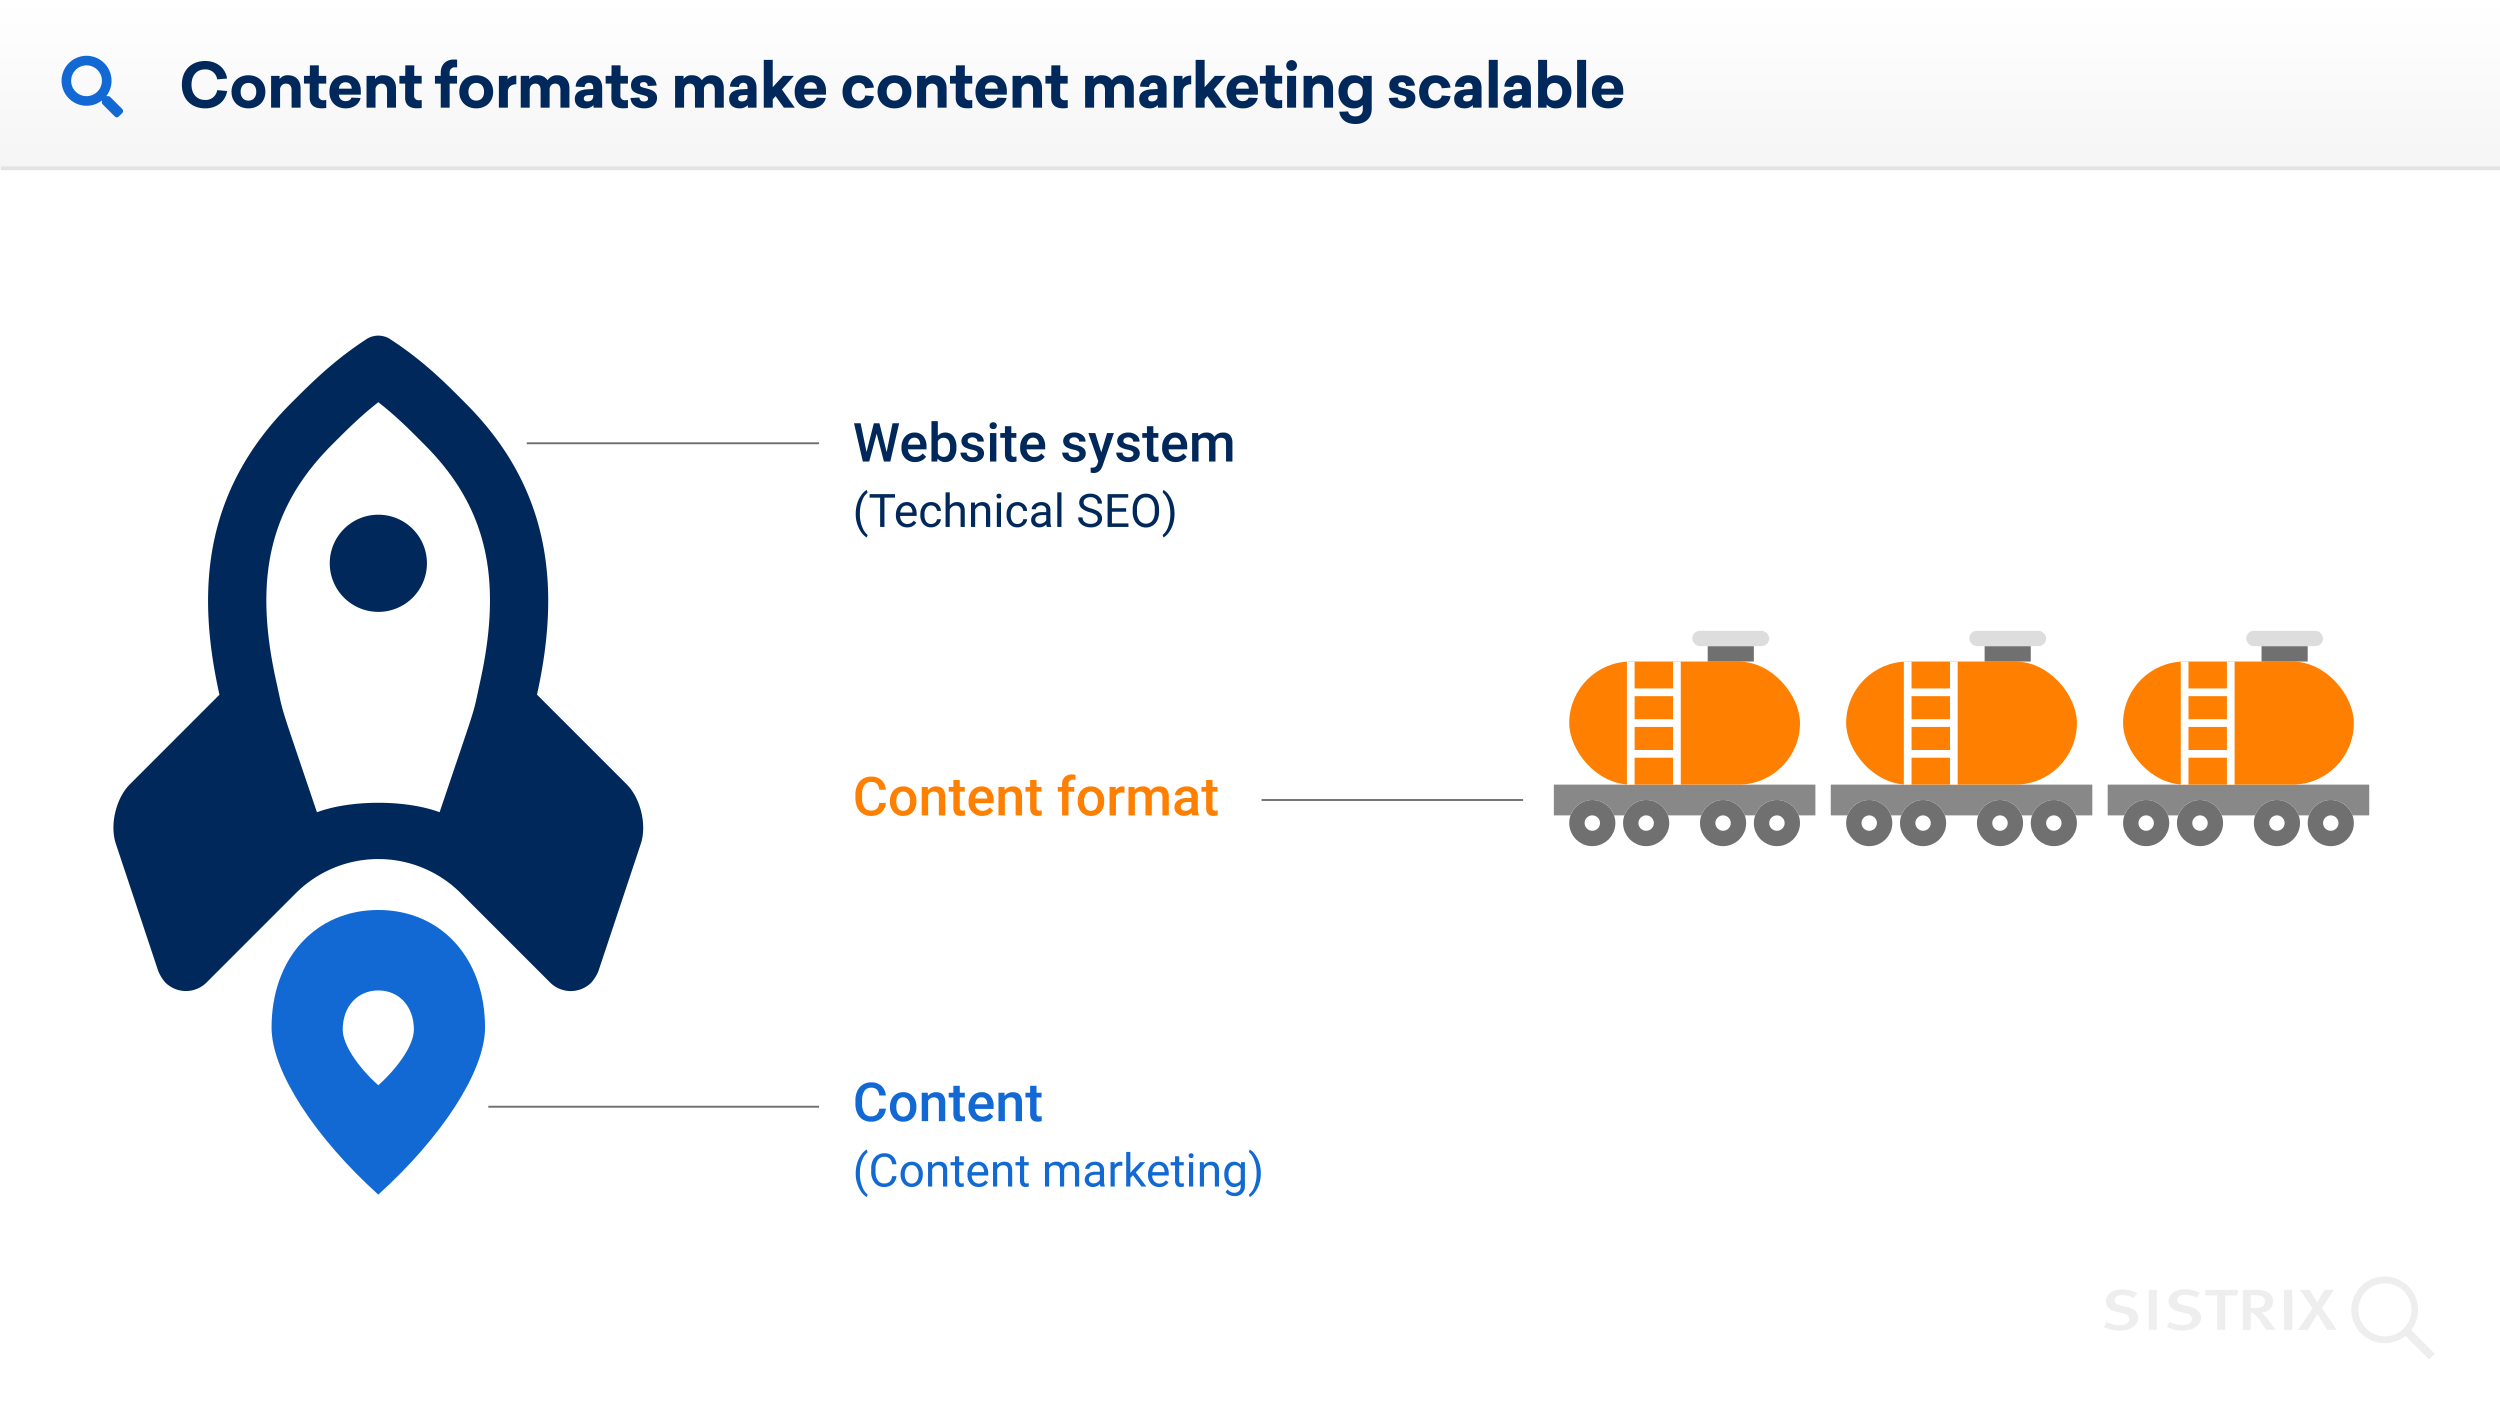 <svg xmlns="http://www.w3.org/2000/svg" xmlns:xlink="http://www.w3.org/1999/xlink" width="1300" height="735" viewBox="0 0 1300 735"><rect x="0" y="0" width="1300" height="735" fill="#333333" stroke="none"/><defs><linearGradient id="a" x1="0.5" x2="0.5" y2="1" gradientUnits="objectBoundingBox"><stop offset="0" stop-color="#fff"/><stop offset="1" stop-color="#f5f5f5"/></linearGradient><clipPath id="c"><rect width="1300" height="735"/></clipPath></defs><g id="b" clip-path="url(#c)"><rect width="1300" height="735" fill="#fff"/><path d="M0,0H1300a0,0,0,0,1,0,0V666a6,6,0,0,1-6,6H6a6,6,0,0,1-6-6V0A0,0,0,0,1,0,0Z" transform="translate(0 64)" fill="#fff"/><path d="M6,0H1294a6,6,0,0,1,6,6V88a0,0,0,0,1,0,0H0a0,0,0,0,1,0,0V6A6,6,0,0,1,6,0Z" fill="url(#a)"/><path d="M13.728,5.712c-7.008,0-12.16,4.576-12.16,12.32,0,7.712,5.184,12.32,12.192,12.32,5.792,0,10.432-3.424,11.36-9.024l-5.184-.448A5.988,5.988,0,0,1,13.6,25.968c-3.936,0-7.008-2.752-7.008-7.936,0-4.864,2.784-7.936,6.976-7.936a6.046,6.046,0,0,1,6.368,5.184l5.152-.448C24.224,9.168,19.52,5.712,13.728,5.712Zm22.464,7.424c-5.056,0-8.8,3.392-8.8,8.608,0,5.184,3.744,8.608,8.8,8.608s8.8-3.424,8.8-8.608C44.992,16.528,41.248,13.136,36.192,13.136Zm0,4c2.4,0,4.064,1.7,4.064,4.608,0,2.88-1.664,4.576-4.064,4.576s-4.064-1.7-4.064-4.576C32.128,18.832,33.792,17.136,36.192,17.136Zm20.64-4a5,5,0,0,0-4.448,2.016v-1.7H47.968V30H52.64V20.816a3.03,3.03,0,0,1,3.072-3.328c1.792,0,2.912,1.184,2.912,3.3V30H63.3V19.888C63.3,15.6,60.64,13.136,56.832,13.136Zm15.9,4.352h3.9V13.456H72.768L72.8,7.984H68.128L68.1,13.456h-3.04v4.032h3.008l-.032,7.264c-.032,3.84,2.432,5.568,6.016,5.568a15.559,15.559,0,0,0,2.592-.192v-4.16a6.908,6.908,0,0,1-1.44.16,2.282,2.282,0,0,1-2.5-2.5Zm21.888,5.728V21.36c0-5.152-3.136-8.224-7.9-8.224-4.928,0-8.416,3.264-8.416,8.608,0,5.312,3.488,8.608,8.544,8.608,3.872,0,7.04-2.24,7.616-5.376l-4.7-.224c-.352,1.152-1.408,1.824-3.04,1.824a3.234,3.234,0,0,1-3.456-3.36Zm-7.936-6.432c2.112,0,3.136,1.312,3.232,3.328H83.264A3.232,3.232,0,0,1,86.688,16.784Zm19.776-3.648a5,5,0,0,0-4.448,2.016v-1.7H97.6V30h4.672V20.816a3.03,3.03,0,0,1,3.072-3.328c1.792,0,2.912,1.184,2.912,3.3V30h4.672V19.888C112.928,15.6,110.272,13.136,106.464,13.136Zm15.9,4.352h3.9V13.456H122.4l.032-5.472H117.76l-.032,5.472h-3.04v4.032H117.7l-.032,7.264c-.032,3.84,2.432,5.568,6.016,5.568a15.559,15.559,0,0,0,2.592-.192v-4.16a6.908,6.908,0,0,1-1.44.16,2.282,2.282,0,0,1-2.5-2.5Zm20.7-12.544c-4.16,0-6.88,2.656-6.88,6.816v1.7h-3.008v4.032h3.008V30h4.64V17.488h3.84V13.456h-3.84V11.632a2.581,2.581,0,0,1,2.784-2.624,9.014,9.014,0,0,1,1.088.064V5.04A11.461,11.461,0,0,0,143.072,4.944Zm11.584,8.192c-5.056,0-8.8,3.392-8.8,8.608,0,5.184,3.744,8.608,8.8,8.608s8.8-3.424,8.8-8.608C163.456,16.528,159.712,13.136,154.656,13.136Zm0,4c2.4,0,4.064,1.7,4.064,4.608,0,2.88-1.664,4.576-4.064,4.576s-4.064-1.7-4.064-4.576C150.592,18.832,152.256,17.136,154.656,17.136Zm20.832-3.84c-2.528,0-3.84.96-4.544,2.048V13.456h-4.512V30H171.1V21.616c0-2.272,1.7-3.808,4.384-3.808Zm21.344-.16a5.7,5.7,0,0,0-5.088,2.624,5.872,5.872,0,0,0-5.184-2.624,4.772,4.772,0,0,0-4.352,2.016v-1.7h-4.416V30h4.672V20.816c0-1.984,1.12-3.328,2.976-3.328,1.7,0,2.688,1.184,2.688,3.3V30H192.8V20.24a2.8,2.8,0,0,1,2.88-2.752c1.792,0,2.752,1.184,2.752,3.3V30H203.1V19.856C203.1,15.664,200.608,13.136,196.832,13.136Zm16.448,0c-4.256,0-6.912,3.008-6.912,5.92l4.672.192a2.115,2.115,0,0,1,2.3-2.176c1.44,0,2.144.9,2.144,2.56v.64l-2.944.16c-3.52.16-6.624,1.344-6.624,5.024,0,3.2,2.176,4.9,5.5,4.9a5.726,5.726,0,0,0,4.224-1.7V30h4.512V19.792C220.16,15.44,217.728,13.136,213.28,13.136Zm2.208,10.208v.7c0,1.76-1.28,2.688-2.976,2.688-1.12,0-1.92-.416-1.92-1.5,0-1.184.992-1.664,2.4-1.728Zm14.144-5.856h3.9V13.456h-3.872l.032-5.472h-4.672l-.032,5.472h-3.04v4.032h3.008l-.032,7.264c-.032,3.84,2.432,5.568,6.016,5.568a15.559,15.559,0,0,0,2.592-.192v-4.16a6.908,6.908,0,0,1-1.44.16,2.282,2.282,0,0,1-2.5-2.5Zm12.128-4.352c-4.16,0-6.624,2.048-6.624,5.216,0,3.392,2.336,4.128,5.856,5.024,2.4.576,3.008.9,3.008,1.888,0,.96-.8,1.5-2.08,1.5-1.6,0-2.336-.832-2.4-2.048l-4.672.256c.352,3.456,2.816,5.376,7.04,5.376,4.32,0,6.784-2.144,6.784-5.5,0-3.008-2.336-4.032-5.632-4.9-1.984-.512-3.232-.672-3.232-1.824,0-.9.64-1.408,1.888-1.408a1.91,1.91,0,0,1,2.112,2.016l4.64-.256C248.16,15.408,245.952,13.136,241.76,13.136Zm35.328,0A5.7,5.7,0,0,0,272,15.76a5.872,5.872,0,0,0-5.184-2.624,4.772,4.772,0,0,0-4.352,2.016v-1.7h-4.416V30h4.672V20.816c0-1.984,1.12-3.328,2.976-3.328,1.7,0,2.688,1.184,2.688,3.3V30h4.672V20.24a2.8,2.8,0,0,1,2.88-2.752c1.792,0,2.752,1.184,2.752,3.3V30h4.672V19.856C283.36,15.664,280.864,13.136,277.088,13.136Zm16.448,0c-4.256,0-6.912,3.008-6.912,5.92l4.672.192a2.115,2.115,0,0,1,2.3-2.176c1.44,0,2.144.9,2.144,2.56v.64l-2.944.16c-3.52.16-6.624,1.344-6.624,5.024,0,3.2,2.176,4.9,5.5,4.9a5.726,5.726,0,0,0,4.224-1.7V30h4.512V19.792C300.416,15.44,297.984,13.136,293.536,13.136Zm2.208,10.208v.7c0,1.76-1.28,2.688-2.976,2.688-1.12,0-1.92-.416-1.92-1.5,0-1.184.992-1.664,2.4-1.728Zm13.088-4V5.136H304.16V30h4.672V25.616l1.472-1.6L314.624,30h5.664L313.6,20.528l6.24-7.072h-5.664Zm27.712,3.872V21.36c0-5.152-3.136-8.224-7.9-8.224-4.928,0-8.416,3.264-8.416,8.608,0,5.312,3.488,8.608,8.544,8.608,3.872,0,7.04-2.24,7.616-5.376l-4.7-.224c-.352,1.152-1.408,1.824-3.04,1.824a3.234,3.234,0,0,1-3.456-3.36Zm-7.936-6.432c2.112,0,3.136,1.312,3.232,3.328h-6.656A3.232,3.232,0,0,1,328.608,16.784ZM353.6,13.136c-4.9,0-8.48,3.168-8.48,8.608,0,5.408,3.616,8.608,8.48,8.608,4.064,0,7.2-2.4,7.84-6.3l-4.544-.416a3.07,3.07,0,0,1-3.3,2.688c-2.176,0-3.744-1.664-3.744-4.576,0-2.944,1.568-4.608,3.744-4.608a3.09,3.09,0,0,1,3.264,2.784l4.576-.384C360.832,15.536,357.632,13.136,353.6,13.136Zm18.528,0c-5.056,0-8.8,3.392-8.8,8.608,0,5.184,3.744,8.608,8.8,8.608s8.8-3.424,8.8-8.608C380.928,16.528,377.184,13.136,372.128,13.136Zm0,4c2.4,0,4.064,1.7,4.064,4.608,0,2.88-1.664,4.576-4.064,4.576s-4.064-1.7-4.064-4.576C368.064,18.832,369.728,17.136,372.128,17.136Zm20.64-4a5,5,0,0,0-4.448,2.016v-1.7H383.9V30h4.672V20.816a3.03,3.03,0,0,1,3.072-3.328c1.792,0,2.912,1.184,2.912,3.3V30h4.672V19.888C399.232,15.6,396.576,13.136,392.768,13.136Zm15.9,4.352h3.9V13.456H408.7l.032-5.472h-4.672l-.032,5.472h-3.04v4.032H404l-.032,7.264c-.032,3.84,2.432,5.568,6.016,5.568a15.559,15.559,0,0,0,2.592-.192v-4.16a6.908,6.908,0,0,1-1.44.16,2.282,2.282,0,0,1-2.5-2.5Zm21.888,5.728V21.36c0-5.152-3.136-8.224-7.9-8.224-4.928,0-8.416,3.264-8.416,8.608,0,5.312,3.488,8.608,8.544,8.608,3.872,0,7.04-2.24,7.616-5.376l-4.7-.224c-.352,1.152-1.408,1.824-3.04,1.824a3.234,3.234,0,0,1-3.456-3.36Zm-7.936-6.432c2.112,0,3.136,1.312,3.232,3.328H419.2A3.232,3.232,0,0,1,422.624,16.784ZM442.4,13.136a5,5,0,0,0-4.448,2.016v-1.7h-4.416V30h4.672V20.816a3.03,3.03,0,0,1,3.072-3.328c1.792,0,2.912,1.184,2.912,3.3V30h4.672V19.888C448.864,15.6,446.208,13.136,442.4,13.136Zm15.9,4.352h3.9V13.456h-3.872l.032-5.472H453.7l-.032,5.472h-3.04v4.032h3.008l-.032,7.264c-.032,3.84,2.432,5.568,6.016,5.568a15.559,15.559,0,0,0,2.592-.192v-4.16a6.908,6.908,0,0,1-1.44.16,2.282,2.282,0,0,1-2.5-2.5Zm32-4.352a5.7,5.7,0,0,0-5.088,2.624,5.872,5.872,0,0,0-5.184-2.624,4.772,4.772,0,0,0-4.352,2.016v-1.7h-4.416V30h4.672V20.816c0-1.984,1.12-3.328,2.976-3.328,1.7,0,2.688,1.184,2.688,3.3V30h4.672V20.24a2.8,2.8,0,0,1,2.88-2.752c1.792,0,2.752,1.184,2.752,3.3V30h4.672V19.856C496.576,15.664,494.08,13.136,490.3,13.136Zm16.448,0c-4.256,0-6.912,3.008-6.912,5.92l4.672.192a2.115,2.115,0,0,1,2.3-2.176c1.44,0,2.144.9,2.144,2.56v.64l-2.944.16c-3.52.16-6.624,1.344-6.624,5.024,0,3.2,2.176,4.9,5.5,4.9a5.726,5.726,0,0,0,4.224-1.7V30h4.512V19.792C513.632,15.44,511.2,13.136,506.752,13.136Zm2.208,10.208v.7c0,1.76-1.28,2.688-2.976,2.688-1.12,0-1.92-.416-1.92-1.5,0-1.184.992-1.664,2.4-1.728ZM526.432,13.3c-2.528,0-3.84.96-4.544,2.048V13.456h-4.512V30h4.672V21.616c0-2.272,1.7-3.808,4.384-3.808Zm6.976,6.048V5.136h-4.672V30h4.672V25.616l1.472-1.6L539.2,30h5.664l-6.688-9.472,6.24-7.072h-5.664Zm27.712,3.872V21.36c0-5.152-3.136-8.224-7.9-8.224-4.928,0-8.416,3.264-8.416,8.608,0,5.312,3.488,8.608,8.544,8.608,3.872,0,7.04-2.24,7.616-5.376l-4.7-.224c-.352,1.152-1.408,1.824-3.04,1.824a3.234,3.234,0,0,1-3.456-3.36Zm-7.936-6.432c2.112,0,3.136,1.312,3.232,3.328H549.76A3.232,3.232,0,0,1,553.184,16.784Zm16.64.7h3.9V13.456h-3.872l.032-5.472h-4.672l-.032,5.472h-3.04v4.032h3.008l-.032,7.264c-.032,3.84,2.432,5.568,6.016,5.568a15.558,15.558,0,0,0,2.592-.192v-4.16a6.908,6.908,0,0,1-1.44.16,2.282,2.282,0,0,1-2.5-2.5Zm8.8-12.256a2.814,2.814,0,0,0-2.784,2.816,2.8,2.8,0,0,0,5.6,0A2.8,2.8,0,0,0,578.624,5.232ZM580.96,30V13.456h-4.672V30Zm12.768-16.864a5,5,0,0,0-4.448,2.016v-1.7h-4.416V30h4.672V20.816a3.03,3.03,0,0,1,3.072-3.328c1.792,0,2.912,1.184,2.912,3.3V30h4.672V19.888C600.192,15.6,597.536,13.136,593.728,13.136Zm17.248,0c-4.672,0-7.968,3.424-7.968,8.608s3.3,8.608,7.968,8.608a6.37,6.37,0,0,0,4.672-1.76V30.96c0,2.368-1.568,3.552-3.872,3.552-2.112,0-3.488-.96-3.712-2.56l-4.64.16c.608,3.776,3.328,6.368,8.512,6.368,5.088,0,8.352-3.1,8.352-7.872V13.456H615.9v1.728A6.047,6.047,0,0,0,610.976,13.136Zm.768,4c2.3,0,3.9,1.568,3.9,4.224v.768c0,2.656-1.6,4.224-3.9,4.224-2.336,0-4-1.664-4-4.608S609.408,17.136,611.744,17.136Zm24.32-4c-4.16,0-6.624,2.048-6.624,5.216,0,3.392,2.336,4.128,5.856,5.024,2.4.576,3.008.9,3.008,1.888,0,.96-.8,1.5-2.08,1.5-1.6,0-2.336-.832-2.4-2.048l-4.672.256c.352,3.456,2.816,5.376,7.04,5.376,4.32,0,6.784-2.144,6.784-5.5,0-3.008-2.336-4.032-5.632-4.9-1.984-.512-3.232-.672-3.232-1.824,0-.9.64-1.408,1.888-1.408a1.91,1.91,0,0,1,2.112,2.016l4.64-.256C642.464,15.408,640.256,13.136,636.064,13.136Zm17.376,0c-4.9,0-8.48,3.168-8.48,8.608,0,5.408,3.616,8.608,8.48,8.608,4.064,0,7.2-2.4,7.84-6.3l-4.544-.416a3.07,3.07,0,0,1-3.3,2.688c-2.176,0-3.744-1.664-3.744-4.576,0-2.944,1.568-4.608,3.744-4.608A3.09,3.09,0,0,1,656.7,19.92l4.576-.384C660.672,15.536,657.472,13.136,653.44,13.136Zm17.088,0c-4.256,0-6.912,3.008-6.912,5.92l4.672.192a2.115,2.115,0,0,1,2.3-2.176c1.44,0,2.144.9,2.144,2.56v.64l-2.944.16c-3.52.16-6.624,1.344-6.624,5.024,0,3.2,2.176,4.9,5.5,4.9a5.726,5.726,0,0,0,4.224-1.7V30h4.512V19.792C677.408,15.44,674.976,13.136,670.528,13.136Zm2.208,10.208v.7c0,1.76-1.28,2.688-2.976,2.688-1.12,0-1.92-.416-1.92-1.5,0-1.184.992-1.664,2.4-1.728ZM685.824,30V5.136h-4.672V30Zm10.368-16.864c-4.256,0-6.912,3.008-6.912,5.92l4.672.192a2.115,2.115,0,0,1,2.3-2.176c1.44,0,2.144.9,2.144,2.56v.64l-2.944.16c-3.52.16-6.624,1.344-6.624,5.024,0,3.2,2.176,4.9,5.5,4.9a5.726,5.726,0,0,0,4.224-1.7V30h4.512V19.792C703.072,15.44,700.64,13.136,696.192,13.136ZM698.4,23.344v.7c0,1.76-1.28,2.688-2.976,2.688-1.12,0-1.92-.416-1.92-1.5,0-1.184.992-1.664,2.4-1.728ZM711.488,5.136h-4.672V30h4.416V28.3a6.121,6.121,0,0,0,4.9,2.048c4.7,0,8-3.424,8-8.608,0-5.216-3.3-8.608-8-8.608a6.165,6.165,0,0,0-4.64,1.76Zm3.9,12c2.336,0,4,1.664,4,4.608s-1.664,4.576-4,4.576c-2.3,0-3.9-1.536-3.9-4.224V21.36C711.488,18.7,713.088,17.136,715.392,17.136ZM731.776,30V5.136H727.1V30ZM751.1,23.216V21.36c0-5.152-3.136-8.224-7.9-8.224-4.928,0-8.416,3.264-8.416,8.608,0,5.312,3.488,8.608,8.544,8.608,3.872,0,7.04-2.24,7.616-5.376l-4.7-.224c-.352,1.152-1.408,1.824-3.04,1.824a3.234,3.234,0,0,1-3.456-3.36Zm-7.936-6.432c2.112,0,3.136,1.312,3.232,3.328h-6.656A3.232,3.232,0,0,1,743.168,16.784Z" transform="translate(93 26)" fill="#00285a"/><line x2="1299.5" transform="translate(0.5 87.5)" fill="none" stroke="#e3e3e3" stroke-width="2"/><g transform="translate(1028 928)"><rect width="257" height="52" transform="translate(0 -264)" fill="#fff"/><g transform="translate(66 151)"><path d="M87.056,45.443c0,3.458-3.332,6.665-9.683,6.665A18.539,18.539,0,0,1,69.2,50.221l1.509-2.641a14.128,14.128,0,0,0,6.79,1.7c3.018,0,4.9-1.257,4.9-3.269,0-1.509-1.132-2.515-3.71-3.018l-2.641-.629a7.92,7.92,0,0,1-4.778-2.515,4.5,4.5,0,0,1-1.006-3.018c0-3.647,3.458-6.162,8.425-6.162a15.572,15.572,0,0,1,7.859,2.012l-1.886,2.452a12.094,12.094,0,0,0-5.847-1.509c-2.452,0-4.024,1.132-4.024,2.829,0,1.32.88,1.949,3.269,2.578l2.955.692C84.541,40.413,87.056,42.3,87.056,45.443Zm26.533-5.91-2.955-.692c-2.452-.629-3.269-1.257-3.269-2.578,0-1.7,1.635-2.829,4.024-2.829a11.918,11.918,0,0,1,5.847,1.509l1.886-2.452a15.463,15.463,0,0,0-7.859-1.886c-4.967,0-8.425,2.515-8.425,6.162a4.29,4.29,0,0,0,1.006,3.018,7.909,7.909,0,0,0,4.841,2.515l2.641.629c2.578.566,3.71,1.509,3.71,3.018,0,2.075-1.823,3.269-4.9,3.269a14.822,14.822,0,0,1-6.728-1.7l-1.509,2.641a18.342,18.342,0,0,0,8.174,1.886c6.35,0,9.683-3.207,9.683-6.665C119.688,42.3,117.173,40.413,113.59,39.533ZM92.527,51.668h4.213V30.919H92.527Zm29.3-17.919h6.287V51.668h4.15V33.811h6.225l.566-2.892H121.889v2.829Zm60.8,6.539,6.287-9.431h-4.9l-3.9,6.476-3.961-6.413h-5.03l6.665,9.62L170.177,51.73h5.093l4.967-8.237,5.156,8.237h4.9ZM154.835,46.7l3.647,4.967h-4.9l-2.138-3.207a23.639,23.639,0,0,0-4.213-5.156,2.227,2.227,0,0,0-1.635-.629V51.73h-4.087V30.919h7.608c5.533,0,8.111,2.7,8.111,5.973a5.742,5.742,0,0,1-5.722,5.722h-.44A16.7,16.7,0,0,1,154.835,46.7Zm-3.018-7.293a3.256,3.256,0,0,0,1.132-2.515c0-2.138-1.383-3.207-5.03-3.207h-2.326v6.6h2.138a6.4,6.4,0,0,0,4.087-.88ZM162.946,51.73h4.213V30.919h-4.275Zm75.324,15.4L226.009,54.874a17.341,17.341,0,1,1,3.018-3.081l12.323,12.323ZM215.384,55.063a13.77,13.77,0,1,0-13.77-13.77,13.766,13.766,0,0,0,13.77,13.77Z" transform="translate(-69.199 -439.176)" fill="#eee"/></g></g><path d="M31.563,27.669l-6.231-6.231A1.5,1.5,0,0,0,24.269,21H23.25A12.994,12.994,0,1,0,21,23.25v1.019a1.5,1.5,0,0,0,.438,1.063l6.231,6.231a1.494,1.494,0,0,0,2.119,0l1.769-1.769A1.507,1.507,0,0,0,31.563,27.669ZM13,21a8,8,0,1,1,8-8A8,8,0,0,1,13,21Z" transform="translate(32 29)" fill="#1269d3"/><g transform="translate(-342.42 331.482) rotate(-45)"><path d="M319.113,12.19a11.463,11.463,0,0,0-7.866-7.855C290.971,0,275.081,0,259.26,0c-65.207,0-104.311,34.874-133.5,80.862H59.929c-10.3,0-22.489,7.533-27.094,16.74L1.614,160.016a21.4,21.4,0,0,0-1.589,6.762,15.174,15.174,0,0,0,15.164,15.162H80.863a60.673,60.673,0,0,1,60.65,60.646v65.7a15.174,15.174,0,0,0,15.164,15.162,21.5,21.5,0,0,0,6.762-1.589l62.382-31.212c9.2-4.6,16.725-16.782,16.725-27.066V197.6C288.4,168.347,323.42,129.12,323.42,64.249,323.479,48.361,323.479,32.473,319.113,12.19Zm-92.881,159.85c-16,10.21-4.742,4.258-62.741,32.982-7.811-17.086-28.021-37.284-45.112-45.085,28.664-57.919,22.677-46.59,32.985-62.828,29.716-46.814,61.984-66.787,107.9-66.787,11.149,0,21.189,0,32.454,1.42,1.456,11.538,1.418,21.775,1.378,32.506C293.092,109.9,273.1,142.141,226.232,172.041ZM232.5,65.7A25.269,25.269,0,1,0,257.77,90.969,25.279,25.279,0,0,0,232.5,65.7Z" transform="translate(176.015 263)" fill="#00285a"/><path d="M22.544,145.257C6.209,161.59-1.863,202.447.364,245.92c43.662,2.248,84.407-5.908,100.676-22.177,25.452-25.446,27.087-59.374,3.987-82.472S47.993,119.811,22.544,145.257Zm51.57,53.085c-5.424,5.423-19.005,8.141-33.557,7.391-.742-14.489,1.948-28.107,7.393-33.551,8.483-8.482,19.792-9.027,27.491-1.329S82.6,189.861,74.114,198.343Z" transform="translate(176 340.16)" fill="#1269d3"/></g><line x2="152" transform="translate(273.922 230.5)" fill="none" stroke="#707070" stroke-width="1"/><line x2="136" transform="translate(656 416)" fill="none" stroke="#707070" stroke-width="1"/><line x2="172" transform="translate(253.922 575.5)" fill="none" stroke="#707070" stroke-width="1"/><g transform="translate(136 -168)"><rect width="136" height="16" transform="translate(672 576)" fill="#888"/><g transform="translate(680 584)" fill="#fff" stroke="#707070" stroke-width="8"><circle cx="12" cy="12" r="12" stroke="none"/><circle cx="12" cy="12" r="8" fill="none"/></g><g transform="translate(748 584)" fill="#fff" stroke="#707070" stroke-width="8"><circle cx="12" cy="12" r="12" stroke="none"/><circle cx="12" cy="12" r="8" fill="none"/></g><g transform="translate(708 584)" fill="#fff" stroke="#707070" stroke-width="8"><circle cx="12" cy="12" r="12" stroke="none"/><circle cx="12" cy="12" r="8" fill="none"/></g><g transform="translate(776 584)" fill="#fff" stroke="#707070" stroke-width="8"><circle cx="12" cy="12" r="12" stroke="none"/><circle cx="12" cy="12" r="8" fill="none"/></g><rect width="120" height="64" rx="32" transform="translate(680 512)" fill="#ff8000"/><rect width="24" height="8" transform="translate(752 504)" fill="#707070"/><rect width="40" height="8" rx="4" transform="translate(744 496)" fill="#ddd"/><line y2="64" transform="translate(712 512)" fill="none" stroke="#fff" stroke-width="4"/><line y2="64" transform="translate(736 512)" fill="none" stroke="#fff" stroke-width="4"/><line x2="24" transform="translate(712 528)" fill="none" stroke="#fff" stroke-width="4"/><line x2="24" transform="translate(712 544)" fill="none" stroke="#fff" stroke-width="4"/><line x2="24" transform="translate(712 560)" fill="none" stroke="#fff" stroke-width="4"/></g><g transform="translate(280 -168)"><rect width="136" height="16" transform="translate(672 576)" fill="#888"/><g transform="translate(680 584)" fill="#fff" stroke="#707070" stroke-width="8"><circle cx="12" cy="12" r="12" stroke="none"/><circle cx="12" cy="12" r="8" fill="none"/></g><g transform="translate(748 584)" fill="#fff" stroke="#707070" stroke-width="8"><circle cx="12" cy="12" r="12" stroke="none"/><circle cx="12" cy="12" r="8" fill="none"/></g><g transform="translate(708 584)" fill="#fff" stroke="#707070" stroke-width="8"><circle cx="12" cy="12" r="12" stroke="none"/><circle cx="12" cy="12" r="8" fill="none"/></g><g transform="translate(776 584)" fill="#fff" stroke="#707070" stroke-width="8"><circle cx="12" cy="12" r="12" stroke="none"/><circle cx="12" cy="12" r="8" fill="none"/></g><rect width="120" height="64" rx="32" transform="translate(680 512)" fill="#ff8000"/><rect width="24" height="8" transform="translate(752 504)" fill="#707070"/><rect width="40" height="8" rx="4" transform="translate(744 496)" fill="#ddd"/><line y2="64" transform="translate(712 512)" fill="none" stroke="#fff" stroke-width="4"/><line y2="64" transform="translate(736 512)" fill="none" stroke="#fff" stroke-width="4"/><line x2="24" transform="translate(712 528)" fill="none" stroke="#fff" stroke-width="4"/><line x2="24" transform="translate(712 544)" fill="none" stroke="#fff" stroke-width="4"/><line x2="24" transform="translate(712 560)" fill="none" stroke="#fff" stroke-width="4"/></g><g transform="translate(424 -168)"><rect width="136" height="16" transform="translate(672 576)" fill="#888"/><g transform="translate(680 584)" fill="#fff" stroke="#707070" stroke-width="8"><circle cx="12" cy="12" r="12" stroke="none"/><circle cx="12" cy="12" r="8" fill="none"/></g><g transform="translate(748 584)" fill="#fff" stroke="#707070" stroke-width="8"><circle cx="12" cy="12" r="12" stroke="none"/><circle cx="12" cy="12" r="8" fill="none"/></g><g transform="translate(708 584)" fill="#fff" stroke="#707070" stroke-width="8"><circle cx="12" cy="12" r="12" stroke="none"/><circle cx="12" cy="12" r="8" fill="none"/></g><g transform="translate(776 584)" fill="#fff" stroke="#707070" stroke-width="8"><circle cx="12" cy="12" r="12" stroke="none"/><circle cx="12" cy="12" r="8" fill="none"/></g><rect width="120" height="64" rx="32" transform="translate(680 512)" fill="#ff8000"/><rect width="24" height="8" transform="translate(752 504)" fill="#707070"/><rect width="40" height="8" rx="4" transform="translate(744 496)" fill="#ddd"/><line y2="64" transform="translate(712 512)" fill="none" stroke="#fff" stroke-width="4"/><line y2="64" transform="translate(736 512)" fill="none" stroke="#fff" stroke-width="4"/><line x2="24" transform="translate(712 528)" fill="none" stroke="#fff" stroke-width="4"/><line x2="24" transform="translate(712 544)" fill="none" stroke="#fff" stroke-width="4"/><line x2="24" transform="translate(712 560)" fill="none" stroke="#fff" stroke-width="4"/></g><path d="M17.637,22.078,20.7,7.094h3.432L19.537,27H16.229L12.441,12.467,8.572,27H5.25L.656,7.094H4.088l3.09,14.957,3.8-14.957h2.9Zm14.793,5.2a6.873,6.873,0,0,1-5.12-1.989,7.216,7.216,0,0,1-1.962-5.3v-.41a8.876,8.876,0,0,1,.854-3.958A6.5,6.5,0,0,1,28.6,12.9a6.343,6.343,0,0,1,3.445-.971,5.806,5.806,0,0,1,4.669,1.928,8.151,8.151,0,0,1,1.647,5.455v1.34H28.7a4.442,4.442,0,0,0,1.224,2.9,3.674,3.674,0,0,0,2.7,1.066,4.5,4.5,0,0,0,3.719-1.846l1.791,1.709a5.981,5.981,0,0,1-2.372,2.058A7.426,7.426,0,0,1,32.43,27.273Zm-.4-12.674a2.8,2.8,0,0,0-2.208.957,4.96,4.96,0,0,0-1.073,2.666h6.33v-.246a4.038,4.038,0,0,0-.889-2.522A2.776,2.776,0,0,0,32.033,14.6Zm21.889,5.154a8.886,8.886,0,0,1-1.538,5.482,5.01,5.01,0,0,1-4.231,2.037A4.826,4.826,0,0,1,44.105,25.4L43.941,27H40.934V6h3.322v7.629a4.809,4.809,0,0,1,3.869-1.7,5.067,5.067,0,0,1,4.252,2.01,9.033,9.033,0,0,1,1.545,5.619ZM50.6,19.467a6.28,6.28,0,0,0-.848-3.609,2.823,2.823,0,0,0-2.461-1.2,3.085,3.085,0,0,0-3.035,1.887v6.1a3.116,3.116,0,0,0,3.063,1.928A2.8,2.8,0,0,0,49.725,23.4a6.086,6.086,0,0,0,.875-3.514ZM65,22.98a1.506,1.506,0,0,0-.731-1.354,7.779,7.779,0,0,0-2.427-.82,12.475,12.475,0,0,1-2.83-.9,3.777,3.777,0,0,1-2.488-3.486,3.938,3.938,0,0,1,1.613-3.2,6.378,6.378,0,0,1,4.1-1.285,6.636,6.636,0,0,1,4.286,1.313,4.165,4.165,0,0,1,1.634,3.4H64.832a2.047,2.047,0,0,0-.711-1.593,2.725,2.725,0,0,0-1.887-.636,2.944,2.944,0,0,0-1.784.506,1.6,1.6,0,0,0-.69,1.354,1.347,1.347,0,0,0,.643,1.189,8.836,8.836,0,0,0,2.6.854,12.3,12.3,0,0,1,3.069,1.025,4.346,4.346,0,0,1,1.654,1.429,3.643,3.643,0,0,1,.54,2.023,3.854,3.854,0,0,1-1.654,3.233,7.054,7.054,0,0,1-4.334,1.237,7.649,7.649,0,0,1-3.24-.656,5.333,5.333,0,0,1-2.215-1.8,4.272,4.272,0,0,1-.793-2.475h3.227a2.341,2.341,0,0,0,.889,1.812,3.453,3.453,0,0,0,2.174.636,3.36,3.36,0,0,0,2-.5A1.545,1.545,0,0,0,65,22.98ZM74.689,27H71.367V12.207h3.322ZM71.162,8.365a1.763,1.763,0,0,1,.485-1.271,1.833,1.833,0,0,1,1.388-.506,1.856,1.856,0,0,1,1.395.506,1.75,1.75,0,0,1,.492,1.271,1.709,1.709,0,0,1-.492,1.251,1.871,1.871,0,0,1-1.395.5,1.848,1.848,0,0,1-1.388-.5A1.722,1.722,0,0,1,71.162,8.365Zm11.307.246v3.6H85.08v2.461H82.469v8.258a1.819,1.819,0,0,0,.335,1.224,1.553,1.553,0,0,0,1.2.376,5.118,5.118,0,0,0,1.162-.137v2.57a8.182,8.182,0,0,1-2.187.314q-3.828,0-3.828-4.225V14.668H76.713V12.207h2.434v-3.6ZM94.131,27.273a6.873,6.873,0,0,1-5.12-1.989,7.216,7.216,0,0,1-1.962-5.3v-.41a8.876,8.876,0,0,1,.854-3.958A6.5,6.5,0,0,1,90.3,12.9a6.343,6.343,0,0,1,3.445-.971,5.806,5.806,0,0,1,4.669,1.928,8.152,8.152,0,0,1,1.647,5.455v1.34H90.4a4.442,4.442,0,0,0,1.224,2.9,3.674,3.674,0,0,0,2.7,1.066,4.5,4.5,0,0,0,3.719-1.846l1.791,1.709a5.981,5.981,0,0,1-2.372,2.058A7.426,7.426,0,0,1,94.131,27.273Zm-.4-12.674a2.8,2.8,0,0,0-2.208.957,4.96,4.96,0,0,0-1.073,2.666h6.33v-.246a4.038,4.038,0,0,0-.889-2.522A2.776,2.776,0,0,0,93.734,14.6Zm24.172,8.381a1.506,1.506,0,0,0-.731-1.354,7.779,7.779,0,0,0-2.427-.82,12.475,12.475,0,0,1-2.83-.9,3.777,3.777,0,0,1-2.488-3.486,3.938,3.938,0,0,1,1.613-3.2,6.378,6.378,0,0,1,4.1-1.285,6.636,6.636,0,0,1,4.286,1.313,4.165,4.165,0,0,1,1.634,3.4h-3.322a2.047,2.047,0,0,0-.711-1.593,2.725,2.725,0,0,0-1.887-.636,2.944,2.944,0,0,0-1.784.506,1.6,1.6,0,0,0-.69,1.354,1.347,1.347,0,0,0,.643,1.189,8.836,8.836,0,0,0,2.6.854,12.3,12.3,0,0,1,3.069,1.025,4.346,4.346,0,0,1,1.654,1.429,3.643,3.643,0,0,1,.54,2.023,3.854,3.854,0,0,1-1.654,3.233,7.054,7.054,0,0,1-4.334,1.237,7.649,7.649,0,0,1-3.24-.656,5.333,5.333,0,0,1-2.215-1.8,4.272,4.272,0,0,1-.793-2.475h3.227a2.341,2.341,0,0,0,.889,1.812,3.453,3.453,0,0,0,2.174.636,3.36,3.36,0,0,0,2-.5A1.545,1.545,0,0,0,117.906,22.98Zm11.334-.738,3.008-10.035h3.541L129.91,29.242q-1.354,3.732-4.594,3.732a5.923,5.923,0,0,1-1.6-.247V30.145l.629.041a3.235,3.235,0,0,0,1.894-.458,3.034,3.034,0,0,0,1-1.537l.479-1.27-5.2-14.714h3.582Zm16.748.738a1.506,1.506,0,0,0-.731-1.354,7.779,7.779,0,0,0-2.427-.82,12.475,12.475,0,0,1-2.83-.9,3.777,3.777,0,0,1-2.488-3.486,3.938,3.938,0,0,1,1.613-3.2,6.378,6.378,0,0,1,4.1-1.285,6.636,6.636,0,0,1,4.286,1.313,4.165,4.165,0,0,1,1.634,3.4h-3.322a2.047,2.047,0,0,0-.711-1.593,2.725,2.725,0,0,0-1.887-.636,2.944,2.944,0,0,0-1.784.506,1.6,1.6,0,0,0-.69,1.354,1.347,1.347,0,0,0,.643,1.189,8.836,8.836,0,0,0,2.6.854,12.3,12.3,0,0,1,3.069,1.025,4.346,4.346,0,0,1,1.654,1.429,3.643,3.643,0,0,1,.54,2.023,3.854,3.854,0,0,1-1.654,3.233,7.054,7.054,0,0,1-4.334,1.237,7.649,7.649,0,0,1-3.24-.656,5.333,5.333,0,0,1-2.215-1.8,4.272,4.272,0,0,1-.793-2.475h3.227a2.341,2.341,0,0,0,.889,1.812,3.453,3.453,0,0,0,2.174.636,3.36,3.36,0,0,0,2-.5A1.545,1.545,0,0,0,145.988,22.98ZM156.311,8.611v3.6h2.611v2.461h-2.611v8.258a1.819,1.819,0,0,0,.335,1.224,1.553,1.553,0,0,0,1.2.376A5.118,5.118,0,0,0,159,24.389v2.57a8.182,8.182,0,0,1-2.187.314q-3.828,0-3.828-4.225V14.668h-2.434V12.207h2.434v-3.6Zm11.662,18.662a6.873,6.873,0,0,1-5.12-1.989,7.216,7.216,0,0,1-1.962-5.3v-.41a8.877,8.877,0,0,1,.854-3.958,6.5,6.5,0,0,1,2.4-2.714,6.343,6.343,0,0,1,3.445-.971,5.806,5.806,0,0,1,4.669,1.928,8.151,8.151,0,0,1,1.647,5.455v1.34H164.24a4.442,4.442,0,0,0,1.224,2.9,3.674,3.674,0,0,0,2.7,1.066,4.5,4.5,0,0,0,3.719-1.846l1.791,1.709a5.981,5.981,0,0,1-2.372,2.058A7.426,7.426,0,0,1,167.973,27.273Zm-.4-12.674a2.8,2.8,0,0,0-2.208.957,4.961,4.961,0,0,0-1.073,2.666h6.33v-.246a4.038,4.038,0,0,0-.889-2.522A2.776,2.776,0,0,0,167.576,14.6Zm12.031-2.393.1,1.545a5.323,5.323,0,0,1,4.266-1.818,4.089,4.089,0,0,1,4.061,2.27,5.247,5.247,0,0,1,4.539-2.27,4.612,4.612,0,0,1,3.644,1.354,5.959,5.959,0,0,1,1.224,3.992V27h-3.322V17.375a2.942,2.942,0,0,0-.615-2.064,2.693,2.693,0,0,0-2.037-.656,2.766,2.766,0,0,0-1.853.608,3.208,3.208,0,0,0-1,1.593L188.617,27h-3.322V17.266a2.37,2.37,0,0,0-2.666-2.611,2.925,2.925,0,0,0-2.83,1.627V27h-3.322V12.207ZM1.559,54.074a18.118,18.118,0,0,1,.709-5.086,14.774,14.774,0,0,1,2.115-4.43A9,9,0,0,1,7.3,41.746l.445,1.43a9.333,9.333,0,0,0-2.807,4.008,17.374,17.374,0,0,0-1.2,6.035l-.012,1a17.465,17.465,0,0,0,1.652,7.852,9.377,9.377,0,0,0,2.367,3.117L7.3,66.508A9.288,9.288,0,0,1,4.324,63.6,16.289,16.289,0,0,1,1.559,54.074Zm20.414-8.3H16.488V61H14.25V45.777H8.777v-1.84h13.2Zm6.293,15.457a5.54,5.54,0,0,1-4.2-1.693,6.285,6.285,0,0,1-1.617-4.529v-.4a7.609,7.609,0,0,1,.721-3.369,5.622,5.622,0,0,1,2.016-2.32A5.068,5.068,0,0,1,28,48.086a4.749,4.749,0,0,1,3.844,1.629,7.053,7.053,0,0,1,1.371,4.664v.9h-8.59a4.507,4.507,0,0,0,1.1,3.029,3.444,3.444,0,0,0,2.666,1.154A3.776,3.776,0,0,0,30.328,59a4.888,4.888,0,0,0,1.395-1.242l1.324,1.031A5.325,5.325,0,0,1,28.266,61.234ZM28,49.867a2.892,2.892,0,0,0-2.2.955,4.642,4.642,0,0,0-1.1,2.678h6.352v-.164a4.129,4.129,0,0,0-.891-2.561A2.723,2.723,0,0,0,28,49.867Zm12.809,9.6a3.123,3.123,0,0,0,2.027-.7A2.474,2.474,0,0,0,43.793,57h2.051a3.931,3.931,0,0,1-.75,2.074,4.94,4.94,0,0,1-1.846,1.57,5.326,5.326,0,0,1-2.443.586,5.223,5.223,0,0,1-4.119-1.729,6.884,6.884,0,0,1-1.529-4.729v-.363a7.634,7.634,0,0,1,.68-3.293,5.177,5.177,0,0,1,1.951-2.238,5.543,5.543,0,0,1,3.006-.8,5.085,5.085,0,0,1,3.545,1.277,4.565,4.565,0,0,1,1.506,3.316H43.793a2.988,2.988,0,0,0-.932-2.021,2.9,2.9,0,0,0-2.068-.791,3.034,3.034,0,0,0-2.561,1.189,5.586,5.586,0,0,0-.908,3.439v.41a5.475,5.475,0,0,0,.9,3.375A3.049,3.049,0,0,0,40.8,59.465Zm9.645-9.609a4.609,4.609,0,0,1,3.75-1.77q4.02,0,4.055,4.535V61H56.086V52.609a2.919,2.919,0,0,0-.627-2.027,2.512,2.512,0,0,0-1.916-.656,3.129,3.129,0,0,0-1.852.563,3.82,3.82,0,0,0-1.242,1.477V61H48.281V43h2.168Zm13.1-1.535.07,1.594a4.621,4.621,0,0,1,3.8-1.828q4.02,0,4.055,4.535V61H69.3V52.609a2.919,2.919,0,0,0-.627-2.027,2.512,2.512,0,0,0-1.916-.656,3.129,3.129,0,0,0-1.852.563,3.82,3.82,0,0,0-1.242,1.477V61H61.5V48.32ZM77.1,61H74.93V48.32H77.1ZM74.754,44.957a1.294,1.294,0,0,1,.322-.891,1.21,1.21,0,0,1,.955-.363,1.229,1.229,0,0,1,.961.363,1.28,1.28,0,0,1,.328.891,1.238,1.238,0,0,1-.328.879,1.251,1.251,0,0,1-.961.352,1.232,1.232,0,0,1-.955-.352A1.251,1.251,0,0,1,74.754,44.957Zm10.9,14.508a3.123,3.123,0,0,0,2.027-.7A2.474,2.474,0,0,0,88.641,57h2.051a3.931,3.931,0,0,1-.75,2.074,4.94,4.94,0,0,1-1.846,1.57,5.326,5.326,0,0,1-2.443.586,5.223,5.223,0,0,1-4.119-1.729A6.884,6.884,0,0,1,80,54.777v-.363a7.634,7.634,0,0,1,.68-3.293,5.177,5.177,0,0,1,1.951-2.238,5.543,5.543,0,0,1,3.006-.8,5.085,5.085,0,0,1,3.545,1.277,4.565,4.565,0,0,1,1.506,3.316H88.641a2.988,2.988,0,0,0-.932-2.021,2.9,2.9,0,0,0-2.068-.791,3.034,3.034,0,0,0-2.561,1.189,5.586,5.586,0,0,0-.908,3.439v.41a5.475,5.475,0,0,0,.9,3.375A3.049,3.049,0,0,0,85.652,59.465ZM100.957,61a4.554,4.554,0,0,1-.3-1.336,4.837,4.837,0,0,1-3.609,1.57,4.476,4.476,0,0,1-3.076-1.061,3.431,3.431,0,0,1-1.2-2.689,3.584,3.584,0,0,1,1.506-3.076,7.1,7.1,0,0,1,4.236-1.1h2.109v-1a2.435,2.435,0,0,0-.68-1.811,2.732,2.732,0,0,0-2-.674,3.161,3.161,0,0,0-1.945.586,1.727,1.727,0,0,0-.785,1.418h-2.18A2.992,2.992,0,0,1,93.7,50a4.6,4.6,0,0,1,1.828-1.4,6.15,6.15,0,0,1,2.537-.516,5.013,5.013,0,0,1,3.434,1.1,3.953,3.953,0,0,1,1.289,3.018v5.836a7.135,7.135,0,0,0,.445,2.777V61Zm-3.6-1.652a3.81,3.81,0,0,0,1.934-.527,3.19,3.19,0,0,0,1.324-1.371v-2.6h-1.7q-3.984,0-3.984,2.332a1.974,1.974,0,0,0,.68,1.594A2.612,2.612,0,0,0,97.359,59.348ZM108.539,61h-2.168V43h2.168Zm14.777-7.605A10.58,10.58,0,0,1,119.1,51.35a3.907,3.907,0,0,1-1.318-2.994,4.127,4.127,0,0,1,1.611-3.334,6.4,6.4,0,0,1,4.189-1.318,6.99,6.99,0,0,1,3.135.68,5.154,5.154,0,0,1,2.133,1.875,4.8,4.8,0,0,1,.756,2.613h-2.262a3.12,3.12,0,0,0-.984-2.44,4,4,0,0,0-2.777-.888,4.1,4.1,0,0,0-2.6.734,2.448,2.448,0,0,0-.932,2.037,2.2,2.2,0,0,0,.885,1.767,8.678,8.678,0,0,0,3.012,1.321,13.974,13.974,0,0,1,3.328,1.319,5.05,5.05,0,0,1,1.781,1.682,4.292,4.292,0,0,1,.58,2.262,3.987,3.987,0,0,1-1.617,3.322,6.9,6.9,0,0,1-4.324,1.248,8.02,8.02,0,0,1-3.281-.674,5.522,5.522,0,0,1-2.35-1.846,4.5,4.5,0,0,1-.826-2.66h2.262A2.939,2.939,0,0,0,120.65,58.5a4.811,4.811,0,0,0,3.053.9,4.423,4.423,0,0,0,2.73-.727,2.36,2.36,0,0,0,.949-1.98,2.317,2.317,0,0,0-.879-1.939A10.133,10.133,0,0,0,123.316,53.395Zm18.855-.281h-7.395V59.16h8.59V61h-10.84V43.938H143.25v1.84h-8.473v5.5h7.395Zm17.121-.094a10.555,10.555,0,0,1-.844,4.377,6.391,6.391,0,0,1-2.391,2.854,6.6,6.6,0,0,1-9.6-2.83,10.127,10.127,0,0,1-.885-4.248v-1.23a10.429,10.429,0,0,1,.855-4.348,6.327,6.327,0,0,1,6-3.891,6.614,6.614,0,0,1,3.615.99,6.379,6.379,0,0,1,2.408,2.871,10.606,10.606,0,0,1,.844,4.377Zm-2.238-1.1a7.65,7.65,0,0,0-1.219-4.658,4.02,4.02,0,0,0-3.41-1.623,3.977,3.977,0,0,0-3.357,1.623,7.493,7.493,0,0,0-1.26,4.506V53.02a7.661,7.661,0,0,0,1.236,4.623,4.333,4.333,0,0,0,6.779.094,7.618,7.618,0,0,0,1.23-4.553Zm10.277,2.273a18.127,18.127,0,0,1-.686,5.01,14.814,14.814,0,0,1-2.1,4.424,9.191,9.191,0,0,1-2.959,2.883l-.457-1.324a9.421,9.421,0,0,0,2.9-4.295,18.581,18.581,0,0,0,1.119-6.463v-.375a19.292,19.292,0,0,0-.516-4.576,15.444,15.444,0,0,0-1.436-3.791,8.756,8.756,0,0,0-2.068-2.613l.457-1.324a9.155,9.155,0,0,1,2.947,2.859,14.845,14.845,0,0,1,2.1,4.418A18.545,18.545,0,0,1,167.332,54.191Z" transform="translate(443.422 213)" fill="#00285a"/><path d="M17.213,20.52a7.188,7.188,0,0,1-2.352,4.97,8.017,8.017,0,0,1-5.455,1.784,7.762,7.762,0,0,1-4.19-1.128,7.4,7.4,0,0,1-2.8-3.206,11.57,11.57,0,0,1-1.025-4.826V16.254a11.653,11.653,0,0,1,1-4.963A7.522,7.522,0,0,1,5.257,7.982,7.99,7.99,0,0,1,9.57,6.82a7.694,7.694,0,0,1,5.3,1.784,7.455,7.455,0,0,1,2.338,5.052H13.768a4.917,4.917,0,0,0-1.251-3.1,4.135,4.135,0,0,0-2.946-.95A4.039,4.039,0,0,0,6.1,11.258,8.241,8.241,0,0,0,4.867,16.1v1.765a8.743,8.743,0,0,0,1.155,4.926,3.834,3.834,0,0,0,3.384,1.7,4.472,4.472,0,0,0,3.063-.916,4.776,4.776,0,0,0,1.3-3.049Zm2.146-1.053a8.723,8.723,0,0,1,.861-3.917,6.291,6.291,0,0,1,2.42-2.68,6.818,6.818,0,0,1,3.582-.937,6.462,6.462,0,0,1,4.86,1.928A7.582,7.582,0,0,1,33.1,18.975l.014.779a8.8,8.8,0,0,1-.841,3.91,6.215,6.215,0,0,1-2.406,2.666,6.868,6.868,0,0,1-3.616.943,6.417,6.417,0,0,1-5.011-2.085,7.985,7.985,0,0,1-1.88-5.558Zm3.322.287a5.961,5.961,0,0,0,.943,3.575,3.067,3.067,0,0,0,2.625,1.292,3.033,3.033,0,0,0,2.618-1.312,6.584,6.584,0,0,0,.937-3.842,5.884,5.884,0,0,0-.964-3.555,3.249,3.249,0,0,0-5.2-.021A6.459,6.459,0,0,0,22.682,19.754Zm16.324-7.547.1,1.709a5.319,5.319,0,0,1,4.307-1.982q4.621,0,4.7,5.291V27H44.789V17.416a3.046,3.046,0,0,0-.608-2.085,2.559,2.559,0,0,0-1.989-.677A3.2,3.2,0,0,0,39.2,16.473V27H35.875V12.207Zm16.652-3.6v3.6H58.27v2.461H55.658v8.258a1.819,1.819,0,0,0,.335,1.224,1.553,1.553,0,0,0,1.2.376,5.118,5.118,0,0,0,1.162-.137v2.57a8.182,8.182,0,0,1-2.187.314q-3.828,0-3.828-4.225V14.668H49.9V12.207h2.434v-3.6ZM67.32,27.273a6.873,6.873,0,0,1-5.12-1.989,7.216,7.216,0,0,1-1.962-5.3v-.41a8.877,8.877,0,0,1,.854-3.958,6.5,6.5,0,0,1,2.4-2.714,6.343,6.343,0,0,1,3.445-.971,5.806,5.806,0,0,1,4.669,1.928,8.152,8.152,0,0,1,1.647,5.455v1.34H63.588a4.442,4.442,0,0,0,1.224,2.9,3.674,3.674,0,0,0,2.7,1.066,4.5,4.5,0,0,0,3.719-1.846l1.791,1.709a5.981,5.981,0,0,1-2.372,2.058A7.426,7.426,0,0,1,67.32,27.273Zm-.4-12.674a2.8,2.8,0,0,0-2.208.957,4.96,4.96,0,0,0-1.073,2.666h6.33v-.246a4.038,4.038,0,0,0-.889-2.522A2.776,2.776,0,0,0,66.924,14.6Zm11.99-2.393.1,1.709a5.319,5.319,0,0,1,4.307-1.982q4.621,0,4.7,5.291V27H84.7V17.416a3.046,3.046,0,0,0-.608-2.085,2.559,2.559,0,0,0-1.989-.677,3.2,3.2,0,0,0-2.994,1.818V27H75.783V12.207Zm16.652-3.6v3.6h2.611v2.461H95.566v8.258a1.819,1.819,0,0,0,.335,1.224,1.553,1.553,0,0,0,1.2.376,5.118,5.118,0,0,0,1.162-.137v2.57a8.182,8.182,0,0,1-2.187.314q-3.828,0-3.828-4.225V14.668H89.811V12.207h2.434v-3.6ZM108.855,27V14.668H106.6V12.207h2.256V10.854a5.081,5.081,0,0,1,1.367-3.8,5.237,5.237,0,0,1,3.828-1.34,7.679,7.679,0,0,1,1.859.246l-.082,2.6a6.544,6.544,0,0,0-1.271-.109,2.133,2.133,0,0,0-2.379,2.447v1.313h3.008v2.461h-3.008V27Zm8.135-7.533a8.723,8.723,0,0,1,.861-3.917,6.291,6.291,0,0,1,2.42-2.68,6.818,6.818,0,0,1,3.582-.937,6.462,6.462,0,0,1,4.86,1.928,7.582,7.582,0,0,1,2.017,5.113l.014.779a8.8,8.8,0,0,1-.841,3.91A6.215,6.215,0,0,1,127.5,26.33a6.868,6.868,0,0,1-3.616.943,6.417,6.417,0,0,1-5.011-2.085,7.985,7.985,0,0,1-1.88-5.558Zm3.322.287a5.961,5.961,0,0,0,.943,3.575,3.067,3.067,0,0,0,2.625,1.292,3.033,3.033,0,0,0,2.618-1.312,6.584,6.584,0,0,0,.937-3.842,5.884,5.884,0,0,0-.964-3.555,3.249,3.249,0,0,0-5.2-.021A6.459,6.459,0,0,0,120.313,19.754ZM141.3,15.242a8.221,8.221,0,0,0-1.354-.109,3.047,3.047,0,0,0-3.076,1.75V27h-3.322V12.207h3.172l.082,1.654a3.743,3.743,0,0,1,3.336-1.928,3.11,3.11,0,0,1,1.176.191Zm5.223-3.035.1,1.545a5.323,5.323,0,0,1,4.266-1.818,4.089,4.089,0,0,1,4.061,2.27,5.247,5.247,0,0,1,4.539-2.27,4.612,4.612,0,0,1,3.644,1.354,5.959,5.959,0,0,1,1.224,3.992V27h-3.322V17.375a2.942,2.942,0,0,0-.615-2.064,2.693,2.693,0,0,0-2.037-.656,2.766,2.766,0,0,0-1.853.608,3.208,3.208,0,0,0-1,1.593L155.531,27h-3.322V17.266a2.37,2.37,0,0,0-2.666-2.611,2.925,2.925,0,0,0-2.83,1.627V27h-3.322V12.207ZM176.6,27a5.127,5.127,0,0,1-.383-1.381A5.589,5.589,0,0,1,168.7,26a4.068,4.068,0,0,1-1.408-3.145,4.2,4.2,0,0,1,1.757-3.63,8.514,8.514,0,0,1,5.024-1.265h2.037v-.971a2.591,2.591,0,0,0-.643-1.839,2.547,2.547,0,0,0-1.955-.69,2.926,2.926,0,0,0-1.859.567,1.756,1.756,0,0,0-.725,1.442H167.6a3.687,3.687,0,0,1,.807-2.276,5.374,5.374,0,0,1,2.194-1.661,7.708,7.708,0,0,1,3.1-.6,6.207,6.207,0,0,1,4.143,1.306,4.656,4.656,0,0,1,1.586,3.671v6.672a7.561,7.561,0,0,0,.561,3.186V27Zm-3.65-2.393a3.779,3.779,0,0,0,1.853-.479,3.2,3.2,0,0,0,1.306-1.285V20.055h-1.791a4.9,4.9,0,0,0-2.775.643,2.082,2.082,0,0,0-.93,1.818,1.941,1.941,0,0,0,.636,1.524A2.462,2.462,0,0,0,172.949,24.607Zm14.123-16v3.6h2.611v2.461h-2.611v8.258a1.819,1.819,0,0,0,.335,1.224,1.553,1.553,0,0,0,1.2.376,5.118,5.118,0,0,0,1.162-.137v2.57a8.182,8.182,0,0,1-2.187.314q-3.828,0-3.828-4.225V14.668h-2.434V12.207h2.434v-3.6Z" transform="translate(443.422 397)" fill="#ff8000"/><path d="M17.213,20.52a7.188,7.188,0,0,1-2.352,4.97,8.017,8.017,0,0,1-5.455,1.784,7.762,7.762,0,0,1-4.19-1.128,7.4,7.4,0,0,1-2.8-3.206,11.57,11.57,0,0,1-1.025-4.826V16.254a11.653,11.653,0,0,1,1-4.963A7.522,7.522,0,0,1,5.257,7.982,7.99,7.99,0,0,1,9.57,6.82a7.694,7.694,0,0,1,5.3,1.784,7.455,7.455,0,0,1,2.338,5.052H13.768a4.917,4.917,0,0,0-1.251-3.1,4.135,4.135,0,0,0-2.946-.95A4.039,4.039,0,0,0,6.1,11.258,8.241,8.241,0,0,0,4.867,16.1v1.765a8.743,8.743,0,0,0,1.155,4.926,3.834,3.834,0,0,0,3.384,1.7,4.472,4.472,0,0,0,3.063-.916,4.776,4.776,0,0,0,1.3-3.049Zm2.146-1.053a8.723,8.723,0,0,1,.861-3.917,6.291,6.291,0,0,1,2.42-2.68,6.818,6.818,0,0,1,3.582-.937,6.462,6.462,0,0,1,4.86,1.928A7.582,7.582,0,0,1,33.1,18.975l.014.779a8.8,8.8,0,0,1-.841,3.91,6.215,6.215,0,0,1-2.406,2.666,6.868,6.868,0,0,1-3.616.943,6.417,6.417,0,0,1-5.011-2.085,7.985,7.985,0,0,1-1.88-5.558Zm3.322.287a5.961,5.961,0,0,0,.943,3.575,3.067,3.067,0,0,0,2.625,1.292,3.033,3.033,0,0,0,2.618-1.312,6.584,6.584,0,0,0,.937-3.842,5.884,5.884,0,0,0-.964-3.555,3.249,3.249,0,0,0-5.2-.021A6.459,6.459,0,0,0,22.682,19.754Zm16.324-7.547.1,1.709a5.319,5.319,0,0,1,4.307-1.982q4.621,0,4.7,5.291V27H44.789V17.416a3.046,3.046,0,0,0-.608-2.085,2.559,2.559,0,0,0-1.989-.677A3.2,3.2,0,0,0,39.2,16.473V27H35.875V12.207Zm16.652-3.6v3.6H58.27v2.461H55.658v8.258a1.819,1.819,0,0,0,.335,1.224,1.553,1.553,0,0,0,1.2.376,5.118,5.118,0,0,0,1.162-.137v2.57a8.182,8.182,0,0,1-2.187.314q-3.828,0-3.828-4.225V14.668H49.9V12.207h2.434v-3.6ZM67.32,27.273a6.873,6.873,0,0,1-5.12-1.989,7.216,7.216,0,0,1-1.962-5.3v-.41a8.877,8.877,0,0,1,.854-3.958,6.5,6.5,0,0,1,2.4-2.714,6.343,6.343,0,0,1,3.445-.971,5.806,5.806,0,0,1,4.669,1.928,8.152,8.152,0,0,1,1.647,5.455v1.34H63.588a4.442,4.442,0,0,0,1.224,2.9,3.674,3.674,0,0,0,2.7,1.066,4.5,4.5,0,0,0,3.719-1.846l1.791,1.709a5.981,5.981,0,0,1-2.372,2.058A7.426,7.426,0,0,1,67.32,27.273Zm-.4-12.674a2.8,2.8,0,0,0-2.208.957,4.96,4.96,0,0,0-1.073,2.666h6.33v-.246a4.038,4.038,0,0,0-.889-2.522A2.776,2.776,0,0,0,66.924,14.6Zm11.99-2.393.1,1.709a5.319,5.319,0,0,1,4.307-1.982q4.621,0,4.7,5.291V27H84.7V17.416a3.046,3.046,0,0,0-.608-2.085,2.559,2.559,0,0,0-1.989-.677,3.2,3.2,0,0,0-2.994,1.818V27H75.783V12.207Zm16.652-3.6v3.6h2.611v2.461H95.566v8.258a1.819,1.819,0,0,0,.335,1.224,1.553,1.553,0,0,0,1.2.376,5.118,5.118,0,0,0,1.162-.137v2.57a8.182,8.182,0,0,1-2.187.314q-3.828,0-3.828-4.225V14.668H89.811V12.207h2.434v-3.6ZM1.559,54.074a18.118,18.118,0,0,1,.709-5.086,14.774,14.774,0,0,1,2.115-4.43A9,9,0,0,1,7.3,41.746l.445,1.43a9.333,9.333,0,0,0-2.807,4.008,17.374,17.374,0,0,0-1.2,6.035l-.012,1a17.465,17.465,0,0,0,1.652,7.852,9.377,9.377,0,0,0,2.367,3.117L7.3,66.508A9.288,9.288,0,0,1,4.324,63.6,16.289,16.289,0,0,1,1.559,54.074Zm21.176,1.512a6.277,6.277,0,0,1-2,4.178,6.548,6.548,0,0,1-4.471,1.471,6.012,6.012,0,0,1-4.846-2.168,8.722,8.722,0,0,1-1.822-5.8V51.625a9.722,9.722,0,0,1,.85-4.184,6.346,6.346,0,0,1,2.408-2.771,6.705,6.705,0,0,1,3.609-.967,6.165,6.165,0,0,1,4.359,1.518,6.353,6.353,0,0,1,1.91,4.2H20.473A4.9,4.9,0,0,0,19.2,46.46a3.847,3.847,0,0,0-2.736-.917,4.026,4.026,0,0,0-3.381,1.6,7.323,7.323,0,0,0-1.225,4.539v1.654a7.527,7.527,0,0,0,1.16,4.422,3.749,3.749,0,0,0,3.246,1.642,4.33,4.33,0,0,0,2.877-.85,4.715,4.715,0,0,0,1.33-2.959Zm2.156-1.043a7.489,7.489,0,0,1,.732-3.352,5.464,5.464,0,0,1,2.039-2.3,5.551,5.551,0,0,1,2.982-.809,5.347,5.347,0,0,1,4.189,1.793,6.9,6.9,0,0,1,1.6,4.77V54.8a7.555,7.555,0,0,1-.709,3.322A5.383,5.383,0,0,1,33.7,60.414a5.614,5.614,0,0,1-3.029.82,5.334,5.334,0,0,1-4.178-1.793,6.863,6.863,0,0,1-1.6-4.746Zm2.18.258a5.424,5.424,0,0,0,.979,3.387,3.316,3.316,0,0,0,5.244-.018,5.932,5.932,0,0,0,.973-3.627,5.415,5.415,0,0,0-.99-3.381,3.148,3.148,0,0,0-2.631-1.295,3.113,3.113,0,0,0-2.59,1.277A5.888,5.888,0,0,0,27.07,54.8ZM41.2,48.32l.07,1.594a4.621,4.621,0,0,1,3.8-1.828q4.02,0,4.055,4.535V61H46.957V52.609a2.919,2.919,0,0,0-.627-2.027,2.512,2.512,0,0,0-1.916-.656,3.129,3.129,0,0,0-1.852.563,3.82,3.82,0,0,0-1.242,1.477V61H39.152V48.32Zm14.133-3.07v3.07H57.7V50H55.336v7.873a1.76,1.76,0,0,0,.316,1.144,1.332,1.332,0,0,0,1.078.381,5.249,5.249,0,0,0,1.031-.141V61a6.322,6.322,0,0,1-1.664.233,2.7,2.7,0,0,1-2.191-.879,3.776,3.776,0,0,1-.738-2.5V50H50.859V48.32h2.309V45.25ZM65.5,61.234a5.54,5.54,0,0,1-4.2-1.693,6.285,6.285,0,0,1-1.617-4.529v-.4a7.609,7.609,0,0,1,.721-3.369,5.622,5.622,0,0,1,2.016-2.32,5.068,5.068,0,0,1,2.807-.838,4.749,4.749,0,0,1,3.844,1.629,7.053,7.053,0,0,1,1.371,4.664v.9h-8.59a4.507,4.507,0,0,0,1.1,3.029,3.444,3.444,0,0,0,2.666,1.154A3.776,3.776,0,0,0,67.559,59a4.888,4.888,0,0,0,1.395-1.242l1.324,1.031A5.325,5.325,0,0,1,65.5,61.234Zm-.27-11.367a2.892,2.892,0,0,0-2.2.955,4.642,4.642,0,0,0-1.1,2.678h6.352v-.164a4.129,4.129,0,0,0-.891-2.561A2.723,2.723,0,0,0,65.227,49.867ZM75,48.32l.07,1.594a4.621,4.621,0,0,1,3.8-1.828q4.02,0,4.055,4.535V61H80.754V52.609a2.919,2.919,0,0,0-.627-2.027,2.512,2.512,0,0,0-1.916-.656,3.129,3.129,0,0,0-1.852.563,3.82,3.82,0,0,0-1.242,1.477V61H72.949V48.32Zm14.133-3.07v3.07H91.5V50H89.133v7.873a1.76,1.76,0,0,0,.316,1.144,1.332,1.332,0,0,0,1.078.381,5.249,5.249,0,0,0,1.031-.141V61a6.322,6.322,0,0,1-1.664.233,2.7,2.7,0,0,1-2.191-.879,3.776,3.776,0,0,1-.738-2.5V50H84.656V48.32h2.309V45.25Zm12.879,3.07.059,1.406a4.683,4.683,0,0,1,3.762-1.641,3.625,3.625,0,0,1,3.621,2.039,4.8,4.8,0,0,1,1.646-1.477,4.863,4.863,0,0,1,2.4-.562q4.172,0,4.242,4.418V61H115.57V52.633a2.911,2.911,0,0,0-.621-2.033,2.735,2.735,0,0,0-2.086-.674,2.875,2.875,0,0,0-2,.721,2.924,2.924,0,0,0-.926,1.939V61h-2.18V52.691q0-2.766-2.707-2.766a2.9,2.9,0,0,0-2.918,1.816V61H99.961V48.32ZM128.836,61a4.554,4.554,0,0,1-.3-1.336,4.837,4.837,0,0,1-3.609,1.57,4.476,4.476,0,0,1-3.076-1.061,3.431,3.431,0,0,1-1.2-2.689,3.584,3.584,0,0,1,1.506-3.076,7.1,7.1,0,0,1,4.236-1.1H128.5v-1a2.435,2.435,0,0,0-.68-1.811,2.732,2.732,0,0,0-2-.674,3.161,3.161,0,0,0-1.945.586,1.727,1.727,0,0,0-.785,1.418H120.9A2.992,2.992,0,0,1,121.576,50a4.6,4.6,0,0,1,1.828-1.4,6.15,6.15,0,0,1,2.537-.516,5.013,5.013,0,0,1,3.434,1.1,3.953,3.953,0,0,1,1.289,3.018v5.836a7.135,7.135,0,0,0,.445,2.777V61Zm-3.6-1.652a3.81,3.81,0,0,0,1.934-.527,3.19,3.19,0,0,0,1.324-1.371v-2.6h-1.7q-3.984,0-3.984,2.332a1.974,1.974,0,0,0,.68,1.594A2.612,2.612,0,0,0,125.238,59.348Zm14.953-9.082a6.5,6.5,0,0,0-1.066-.082A2.857,2.857,0,0,0,136.23,52v9h-2.168V48.32h2.109l.035,1.465a3.376,3.376,0,0,1,3.023-1.7,2.215,2.215,0,0,1,.961.164Zm5.531,4.863-1.359,1.418V61H142.2V43h2.168V53.887l1.16-1.395,3.949-4.172h2.637l-4.934,5.3L152.684,61h-2.543Zm13.652,6.105a5.54,5.54,0,0,1-4.2-1.693,6.285,6.285,0,0,1-1.617-4.529v-.4a7.609,7.609,0,0,1,.721-3.369,5.622,5.622,0,0,1,2.016-2.32,5.068,5.068,0,0,1,2.807-.838,4.749,4.749,0,0,1,3.844,1.629,7.053,7.053,0,0,1,1.371,4.664v.9h-8.59a4.507,4.507,0,0,0,1.1,3.029,3.444,3.444,0,0,0,2.666,1.154A3.776,3.776,0,0,0,161.438,59a4.888,4.888,0,0,0,1.395-1.242l1.324,1.031A5.325,5.325,0,0,1,159.375,61.234Zm-.27-11.367a2.892,2.892,0,0,0-2.2.955,4.642,4.642,0,0,0-1.1,2.678h6.352v-.164a4.129,4.129,0,0,0-.891-2.561A2.723,2.723,0,0,0,159.105,49.867ZM169.77,45.25v3.07h2.367V50H169.77v7.873a1.76,1.76,0,0,0,.316,1.144,1.332,1.332,0,0,0,1.078.381,5.249,5.249,0,0,0,1.031-.141V61a6.322,6.322,0,0,1-1.664.233,2.7,2.7,0,0,1-2.191-.879,3.776,3.776,0,0,1-.738-2.5V50h-2.309V48.32H167.6V45.25ZM177.023,61h-2.168V48.32h2.168ZM174.68,44.957a1.294,1.294,0,0,1,.322-.891,1.21,1.21,0,0,1,.955-.363,1.229,1.229,0,0,1,.961.363,1.28,1.28,0,0,1,.328.891,1.238,1.238,0,0,1-.328.879,1.251,1.251,0,0,1-.961.352,1.232,1.232,0,0,1-.955-.352A1.251,1.251,0,0,1,174.68,44.957Zm7.863,3.363.07,1.594a4.621,4.621,0,0,1,3.8-1.828q4.02,0,4.055,4.535V61H188.3V52.609a2.919,2.919,0,0,0-.627-2.027,2.512,2.512,0,0,0-1.916-.656,3.129,3.129,0,0,0-1.852.563,3.82,3.82,0,0,0-1.242,1.477V61h-2.168V48.32Zm10.676,6.234a7.452,7.452,0,0,1,1.371-4.717,4.727,4.727,0,0,1,7.254-.111l.105-1.406h1.98V60.7a5.158,5.158,0,0,1-1.459,3.879,5.384,5.384,0,0,1-3.92,1.418,6.521,6.521,0,0,1-2.684-.586,4.62,4.62,0,0,1-2-1.605l1.125-1.3a4.239,4.239,0,0,0,3.41,1.723,3.322,3.322,0,0,0,2.467-.891,3.4,3.4,0,0,0,.885-2.508v-1.09a4.456,4.456,0,0,1-3.551,1.5,4.331,4.331,0,0,1-3.6-1.793A7.835,7.835,0,0,1,193.219,54.555Zm2.18.246a5.685,5.685,0,0,0,.879,3.369,2.856,2.856,0,0,0,2.461,1.225,3.176,3.176,0,0,0,3.012-1.863V51.742a3.213,3.213,0,0,0-2.988-1.816,2.882,2.882,0,0,0-2.473,1.23A6.192,6.192,0,0,0,195.4,54.8Zm16.8-.609a18.127,18.127,0,0,1-.686,5.01,14.814,14.814,0,0,1-2.1,4.424,9.191,9.191,0,0,1-2.959,2.883L206,65.184a9.421,9.421,0,0,0,2.9-4.295,18.581,18.581,0,0,0,1.119-6.463v-.375a19.292,19.292,0,0,0-.516-4.576,15.444,15.444,0,0,0-1.436-3.791A8.756,8.756,0,0,0,206,43.07l.457-1.324a9.155,9.155,0,0,1,2.947,2.859,14.845,14.845,0,0,1,2.1,4.418A18.545,18.545,0,0,1,212.2,54.191Z" transform="translate(443.422 556)" fill="#1269d3"/></g></svg>